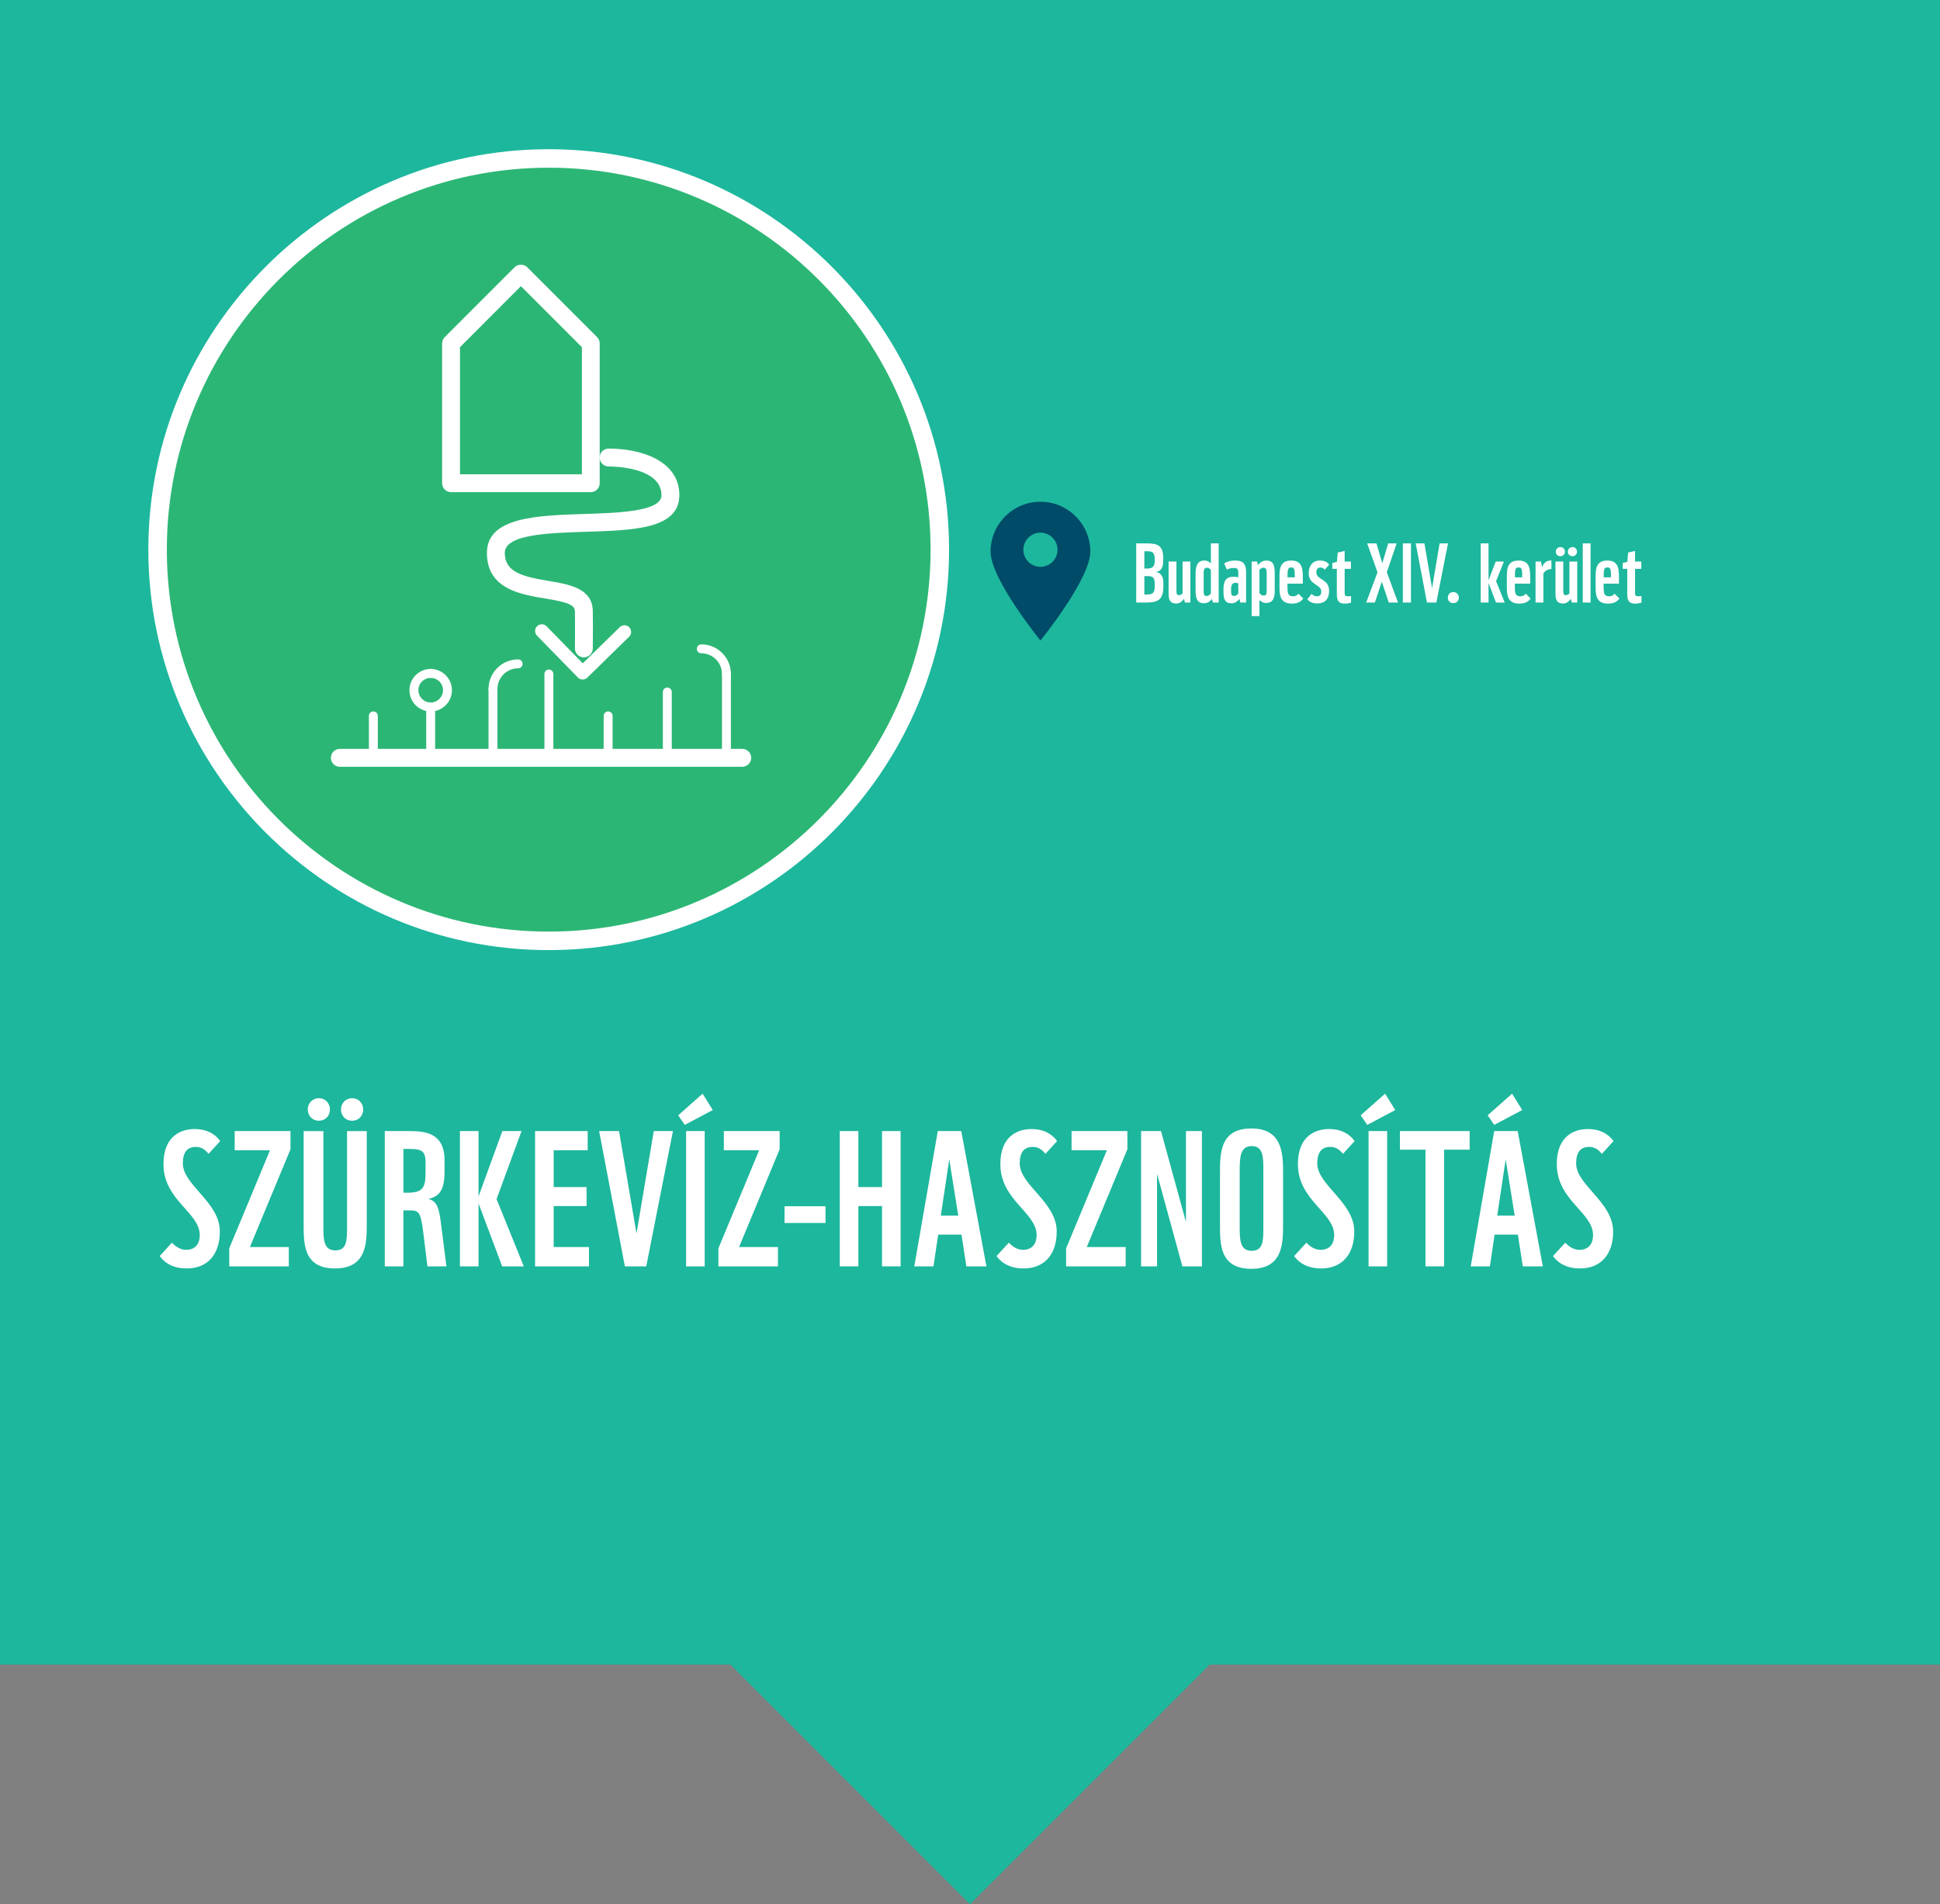 <?xml version="1.0" encoding="UTF-8"?>
<svg id="Bp._XIV._kerület" data-name="Bp. XIV. kerület" xmlns="http://www.w3.org/2000/svg" viewBox="0 0 944.34 926.69">
  <rect x="0" y="0" width="944.34" height="926.69" fill="#808080" stroke="none"/>
  <defs>
    <style>
      .cls-1 {
        fill: #1db79d;
      }

      .cls-1, .cls-2, .cls-3, .cls-4 {
        stroke-width: 0px;
      }

      .cls-2 {
        fill: #2cb675;
      }

      .cls-3 {
        fill: #fff;
      }

      .cls-4 {
        fill: #004b68;
      }
    </style>
  </defs>
  <polygon class="cls-1" points="0 0 0 810.06 355.54 810.06 472.17 926.69 588.8 810.06 944.34 810.06 944.34 0 0 0"/>
  <g>
    <g>
      <path class="cls-2" d="M267.1,457.87c-104.98,0-190.39-85.4-190.39-190.38s85.41-190.38,190.39-190.38,190.38,85.4,190.38,190.38-85.4,190.38-190.38,190.38Z"/>
      <path class="cls-3" d="M267.1,81.61c102.49,0,185.88,83.39,185.88,185.88s-83.38,185.88-185.88,185.88-185.89-83.39-185.89-185.88,83.39-185.88,185.89-185.88M267.1,72.61c-107.46,0-194.89,87.42-194.89,194.88s87.43,194.88,194.89,194.88,194.88-87.42,194.88-194.88-87.42-194.88-194.88-194.88h0Z"/>
    </g>
    <g>
      <g>
        <path class="cls-3" d="M361.32,373.15h-195.9c-2.4,0-4.35-1.94-4.35-4.35s1.94-4.35,4.35-4.35h195.9c2.4,0,4.35,1.94,4.35,4.35s-1.94,4.35-4.35,4.35Z"/>
        <path class="cls-3" d="M181.74,370.97c-1.2,0-2.17-.97-2.17-2.17v-20.41c0-1.2.97-2.17,2.17-2.17s2.17.97,2.17,2.17v20.41c0,1.2-.97,2.17-2.17,2.17Z"/>
        <path class="cls-3" d="M209.64,370.97c-1.2,0-2.17-.97-2.17-2.17v-24.74c0-1.2.97-2.17,2.17-2.17s2.17.97,2.17,2.17v24.74c0,1.2-.97,2.17-2.17,2.17Z"/>
        <path class="cls-3" d="M267.18,370.97c-1.2,0-2.17-.97-2.17-2.17v-40.81c0-1.2.97-2.17,2.17-2.17s2.17.97,2.17,2.17v40.81c0,1.2-.97,2.17-2.17,2.17Z"/>
        <path class="cls-3" d="M239.97,370.97c-1.2,0-2.17-.97-2.17-2.17v-33.48c0-1.2.97-2.17,2.17-2.17s2.17.97,2.17,2.17v33.48c0,1.2-.97,2.17-2.17,2.17Z"/>
        <path class="cls-3" d="M296.02,370.97c-1.2,0-2.17-.97-2.17-2.17v-20.41c0-1.2.97-2.17,2.17-2.17s2.17.97,2.17,2.17v20.41c0,1.2-.97,2.17-2.17,2.17Z"/>
        <path class="cls-3" d="M324.83,370.97c-1.2,0-2.17-.97-2.17-2.17v-32.04c0-1.2.97-2.17,2.17-2.17s2.17.97,2.17,2.17v32.04c0,1.2-.97,2.17-2.17,2.17Z"/>
        <path class="cls-3" d="M353.61,370.97c-1.2,0-2.17-.97-2.17-2.17v-40.81c0-1.2.97-2.17,2.17-2.17s2.17.97,2.17,2.17v40.81c0,1.2-.97,2.17-2.17,2.17Z"/>
        <path class="cls-3" d="M239.97,337.5c-1.2,0-2.17-.97-2.17-2.17,0-7.96,6.47-14.43,14.42-14.43,1.2,0,2.17.97,2.17,2.17s-.97,2.17-2.17,2.17c-5.56,0-10.08,4.52-10.08,10.08,0,1.2-.97,2.17-2.17,2.17Z"/>
        <path class="cls-3" d="M353.61,330.16c-1.2,0-2.17-.97-2.17-2.17,0-5.55-4.52-10.07-10.07-10.07-1.2,0-2.17-.97-2.17-2.17s.97-2.17,2.17-2.17c7.95,0,14.42,6.46,14.42,14.41,0,1.2-.97,2.17-2.17,2.17Z"/>
        <path class="cls-3" d="M209.64,346.23c-5.7,0-10.33-4.64-10.33-10.35s4.63-10.34,10.33-10.34c1.2,0,2.17.97,2.17,2.17s-.97,2.17-2.17,2.17c-3.3,0-5.98,2.69-5.98,5.99s2.69,6,5.98,6c1.2,0,2.17.97,2.17,2.17s-.97,2.17-2.17,2.17Z"/>
        <path class="cls-3" d="M209.64,346.23c-1.2,0-2.17-.97-2.17-2.17s.97-2.17,2.17-2.17c3.31,0,6-2.69,6-6s-2.69-5.99-6-5.99c-1.2,0-2.17-.97-2.17-2.17s.97-2.17,2.17-2.17c5.7,0,10.35,4.64,10.35,10.34s-4.64,10.35-10.35,10.35Z"/>
      </g>
      <path class="cls-3" d="M283.62,330.68h-.04c-.87,0-1.69-.37-2.29-.98l-19.89-20.36c-1.26-1.29-1.24-3.35.05-4.61,1.29-1.25,3.35-1.24,4.61.05l17.61,18.03,18.01-17.6c1.29-1.25,3.36-1.24,4.61.05,1.26,1.29,1.24,3.35-.05,4.61l-20.34,19.88c-.61.6-1.43.93-2.28.93Z"/>
      <path class="cls-3" d="M287.58,239.5h-68.02c-2.4,0-4.35-1.94-4.35-4.35v-68.02c0-1.15.46-2.26,1.27-3.07l34.01-34.01c1.63-1.63,4.52-1.63,6.15,0l34.01,34.01c.81.81,1.27,1.92,1.27,3.07v68.02c0,2.4-1.94,4.35-4.35,4.35ZM223.91,230.81h59.33v-61.87l-29.67-29.67-29.66,29.67v61.87Z"/>
      <path class="cls-3" d="M284.2,319.91h-.07c-2.4-.04-4.32-2.02-4.28-4.41,0-.09.14-9.54,0-18.06-.05-3.28-4.34-4.52-14.59-6.2-11.92-1.97-28.24-4.66-28.24-22.13s24.22-18.23,47.64-18.99c16.63-.54,37.33-1.21,37.33-9.11,0-13.61-23.12-14.01-25.75-14.01-2.4,0-4.35-1.94-4.35-4.35s1.94-4.35,4.35-4.35c15.89,0,34.45,5.95,34.45,22.7s-23.25,17.06-45.74,17.8c-18.39.6-39.23,1.27-39.23,10.3s7.92,11.4,20.96,13.55c10.17,1.67,21.69,3.57,21.87,14.63.15,8.66,0,18.24,0,18.34-.04,2.38-1.98,4.28-4.35,4.28Z"/>
    </g>
  </g>
  <g>
    <path class="cls-3" d="M90.83,617.29c-7.77,0-11.61-3.84-13.08-6.04l5.94-6.49c1.37,1.46,3.84,3.48,6.86,3.48,3.75,0,6.68-2.1,6.68-7.22,0-10.97-17.65-16.92-17.65-34.47,0-13.99,8.78-17.1,15.18-17.1,5.67,0,9.79,2.19,12.44,5.85l-5.67,6.22c-1.65-2.01-3.47-3.38-6.13-3.38-4.3,0-6.4,2.65-6.4,8.05,0,10.52,18.01,18.84,18.01,33.1,0,11.25-6.04,18.01-16.19,18.01Z"/>
    <path class="cls-3" d="M111.59,616.28v-8.78l19.84-47.73h-17.19v-9.33h27.16v8.87l-19.75,47.55h18.93v9.42h-28.99Z"/>
    <path class="cls-3" d="M178.53,595.34c0,9.51,0,21.95-15.45,21.95s-15.27-12.07-15.27-21.76v-45.08h9.6v45.81c0,6.86,0,12.25,5.85,12.25s5.67-5.3,5.67-12.25v-45.81h9.6v44.9ZM155.21,545.41c3.11,0,5.4-2.29,5.4-5.58,0-2.93-2.29-5.39-5.4-5.39s-5.39,2.47-5.39,5.39c0,3.29,2.29,5.58,5.39,5.58ZM171.39,545.41c3.11,0,5.4-2.29,5.4-5.58,0-2.93-2.29-5.39-5.4-5.39s-5.4,2.47-5.4,5.39c0,3.29,2.29,5.58,5.4,5.58Z"/>
    <path class="cls-3" d="M208.06,616.28l-1.65-13.44c-1.46-12.44-2.01-13.81-6.68-13.81h-3.38v27.25h-9.05v-65.84h11.71c7.96,0,17.38.82,17.38,14.27v5.49c0,9.05-2.56,12.07-7.86,13.26,4.3,1.19,5.21,4.21,6.31,13.35l2.47,19.48h-9.24ZM207.15,565.9c0-5.4-1.37-6.77-7.86-6.77h-2.93v21.31h1.74c7.96,0,9.05-2.47,9.05-10.24v-4.3Z"/>
    <path class="cls-3" d="M244.45,616.28l-11.52-30.63v30.63h-9.05v-65.84h9.05v31.82l11.61-31.82h9.33l-12.16,33.1,13.26,32.74h-10.52Z"/>
    <path class="cls-3" d="M260.46,616.28v-65.84h25.61v9.33h-16.55v17.92h16v9.24h-16v19.94h17.19v9.42h-26.25Z"/>
    <path class="cls-3" d="M314.59,616.28h-10.42l-12.53-65.84h9.69l8.5,49.84,8.41-49.84h9.33l-12.99,65.84Z"/>
    <path class="cls-3" d="M333.33,547.42l-3.2-4.66,11.89-10.52,4.94,7.96-13.63,7.22ZM333.97,616.28v-65.84h9.05v65.84h-9.05Z"/>
    <path class="cls-3" d="M349.7,616.28v-8.78l19.84-47.73h-17.19v-9.33h27.16v8.87l-19.75,47.55h18.93v9.42h-28.99Z"/>
    <path class="cls-3" d="M381.89,595.16v-8.14h19.94v8.14h-19.94Z"/>
    <path class="cls-3" d="M429.35,616.28v-29.35h-11.52v29.35h-9.05v-65.84h9.05v27.25h11.52v-27.25h9.05v65.84h-9.05Z"/>
    <path class="cls-3" d="M470.4,616.28l-2.38-15.45h-11.34l-2.29,15.45h-9.33l11.43-65.84h11.43l12.25,65.84h-9.79ZM462.08,564.16l-4.12,27.43h8.5l-4.39-27.43Z"/>
    <path class="cls-3" d="M498.2,617.29c-7.77,0-11.61-3.84-13.08-6.04l5.94-6.49c1.37,1.46,3.84,3.48,6.86,3.48,3.75,0,6.68-2.1,6.68-7.22,0-10.97-17.65-16.92-17.65-34.47,0-13.99,8.78-17.1,15.18-17.1,5.67,0,9.78,2.19,12.44,5.85l-5.67,6.22c-1.65-2.01-3.47-3.38-6.13-3.38-4.3,0-6.4,2.65-6.4,8.05,0,10.52,18.01,18.84,18.01,33.1,0,11.25-6.04,18.01-16.19,18.01Z"/>
    <path class="cls-3" d="M518.96,616.28v-8.78l19.84-47.73h-17.19v-9.33h27.16v8.87l-19.75,47.55h18.93v9.42h-28.99Z"/>
    <path class="cls-3" d="M575.56,616.28l-12.34-44.99v44.99h-7.77v-65.84h9.69l12.16,44.26v-44.26h7.77v65.84h-9.51Z"/>
    <path class="cls-3" d="M624.57,595.52c0,9.51,0,21.95-15.45,21.95s-15.27-12.07-15.27-21.76v-24.78c0-9.69,0-21.76,15.27-21.76s15.45,12.44,15.45,21.95v24.42ZM614.97,570.01c0-6.95,0-12.25-5.67-12.25s-5.85,5.4-5.85,12.44v26.25c0,6.86,0,12.25,5.85,12.25s5.67-5.3,5.67-12.25v-26.43Z"/>
    <path class="cls-3" d="M643.04,617.29c-7.77,0-11.61-3.84-13.08-6.04l5.94-6.49c1.37,1.46,3.84,3.48,6.86,3.48,3.75,0,6.68-2.1,6.68-7.22,0-10.97-17.65-16.92-17.65-34.47,0-13.99,8.78-17.1,15.18-17.1,5.67,0,9.79,2.19,12.44,5.85l-5.67,6.22c-1.65-2.01-3.47-3.38-6.13-3.38-4.3,0-6.4,2.65-6.4,8.05,0,10.52,18.01,18.84,18.01,33.1,0,11.25-6.04,18.01-16.19,18.01Z"/>
    <path class="cls-3" d="M665.54,547.42l-3.2-4.66,11.89-10.52,4.94,7.96-13.62,7.22ZM666.18,616.28v-65.84h9.05v65.84h-9.05Z"/>
    <path class="cls-3" d="M702.94,559.49v56.79h-9.05v-56.79h-12.44v-9.05h33.93v9.05h-12.44Z"/>
    <path class="cls-3" d="M741.25,616.28l-2.38-15.45h-11.34l-2.29,15.45h-9.33l11.43-65.84h11.43l12.25,65.84h-9.79ZM727.35,547.42l-3.2-4.66,11.89-10.52,4.94,7.96-13.62,7.22ZM732.93,564.16l-4.12,27.43h8.5l-4.39-27.43Z"/>
    <path class="cls-3" d="M769.05,617.29c-7.77,0-11.61-3.84-13.08-6.04l5.94-6.49c1.37,1.46,3.84,3.48,6.86,3.48,3.75,0,6.68-2.1,6.68-7.22,0-10.97-17.65-16.92-17.65-34.47,0-13.99,8.78-17.1,15.18-17.1,5.67,0,9.78,2.19,12.44,5.85l-5.67,6.22c-1.65-2.01-3.47-3.38-6.13-3.38-4.3,0-6.4,2.65-6.4,8.05,0,10.52,18.01,18.84,18.01,33.1,0,11.25-6.04,18.01-16.19,18.01Z"/>
  </g>
  <g>
    <path class="cls-3" d="M566.28,285.47c0,6.76-2.96,7.76-8.76,7.76h-4.44v-28.79h5.2c5.28,0,7.92,1.12,7.92,6.92v1.6c0,3.4-1.2,5.2-3.64,5.36,2.36.28,3.72,2.08,3.72,5.12v2.04ZM562.08,272.03c0-3.04-1-3.76-3.48-3.76h-1.56v8.4h1.64c2.44,0,3.4-1.28,3.4-3.32v-1.32ZM562.08,283.91c0-3-1.16-3.52-3.32-3.52h-1.72v8.92h1.32c2.96,0,3.72-.96,3.72-4v-1.4Z"/>
    <path class="cls-3" d="M572.65,273.27v13.92c0,2.12.32,2.44,1.28,2.44.64,0,1.24-.36,1.72-.8v-15.56h3.8v19.96h-2.68l-.4-1.8c-.8,1-1.96,2.28-3.76,2.28-3.52,0-3.76-2.52-3.76-5.08v-15.36h3.8Z"/>
    <path class="cls-3" d="M581.98,279.27c0-4.52,1.32-6.48,4.28-6.48,1.52,0,2.64.72,3.16,1.48v-9.84h3.8v28.79h-2.84l-.4-1.8c-1.08,1.48-2.4,2.16-3.92,2.16-3.24,0-4.08-2.28-4.08-6.28v-8.04ZM585.9,287.75c0,1.88.44,2.28,1.52,2.28.64,0,1.44-.44,2-1.2v-11.44c-.56-.76-1.24-1.12-1.88-1.12-1.28,0-1.64,1.04-1.64,2.28v9.2Z"/>
    <path class="cls-3" d="M602.77,278.99c0-2.16-.4-2.6-2.32-2.6-1.4,0-2.4.44-3.24.8l-1.32-3c.88-.56,2.56-1.4,5.28-1.4,3.08,0,5.4.64,5.4,5.88v14.56h-2.84l-.4-1.8c-.8,1.04-1.96,2.16-3.8,2.16-2.68,0-3.96-1.2-3.96-5.28v-1.68c0-3.92,1.24-5.96,4.88-5.96,1.44,0,2.32.32,2.32.32v-2ZM602.77,283.95s-.56-.32-1.24-.32c-1.72,0-2.28.96-2.28,3.4v.72c0,1.88.44,2.28,1.52,2.28.64,0,1.44-.44,2-1.2v-4.88Z"/>
    <path class="cls-3" d="M620.5,287.31c0,3.52-.64,6.12-4.32,6.12-1.28,0-2.28-.56-3.12-1.44v7.84h-3.8v-26.55h2.68l.36,1.76c.76-.96,2.08-2.24,4.08-2.24,2.56,0,4.12,1.16,4.12,5.76v8.76ZM616.58,278.55c0-1.24-.36-2.28-1.64-2.28-.64,0-1.32.36-1.88,1.12v11.24c.56.76,1.36,1.2,2,1.2,1.08,0,1.52-.4,1.52-2.28v-9Z"/>
    <path class="cls-3" d="M622.82,286.31v-6.48c0-4.8,1.64-7.04,5.68-7.04,5.48,0,5.68,4.12,5.68,8.48v2.76h-7.48v1.32c0,3.68.36,4.84,2.76,4.84,1.36,0,2.08-.64,2.56-1.28l2.36,2.36c-.84,1.2-2.32,2.48-5.48,2.48-4.72,0-6.08-2.64-6.08-7.44ZM628.5,276.15c-1.68,0-1.76,1.16-1.76,4.8h3.56c-.04-3.76-.08-4.8-1.8-4.8Z"/>
    <path class="cls-3" d="M643.17,287.83c0-3.52-6.12-3.08-6.12-8.84,0-3.52,1.8-6.2,5.4-6.2,2.96,0,3.96,1.24,4.56,1.96l-2.12,2.48c-.44-.4-1-1.04-2.16-1.04-1.32,0-1.96.88-1.96,2.36,0,3.76,6.2,3.04,6.2,8.96,0,4.32-2.32,6.16-5.8,6.16-2.72,0-4.16-1.2-4.8-2.04l2.08-2.6c.44.4,1.2,1.16,2.6,1.16s2.12-.68,2.12-2.36Z"/>
    <path class="cls-3" d="M654.66,293.75c-2.64,0-3.92-.92-3.92-4.56v-12.36h-2.2v-2.88l2.24-.52.4-4.52,3.36-.8v5.16h3.04v3.56h-3.04v11.64c0,1.4.32,1.72,1.6,1.72.44,0,1.2-.08,1.52-.12v3.2c-.76.24-1.88.48-3,.48Z"/>
    <path class="cls-3" d="M676.02,293.23l-3.4-10.16-3.36,10.16h-4.24l5.52-14.72-5.04-14.08h4.52l2.84,9.68,2.88-9.68h4.12l-4.8,14.04,5.44,14.76h-4.48Z"/>
    <path class="cls-3" d="M682.86,293.23v-28.79h3.96v28.79h-3.96Z"/>
    <path class="cls-3" d="M699.17,293.23h-4.56l-5.48-28.79h4.24l3.72,21.8,3.68-21.8h4.08l-5.68,28.79Z"/>
    <path class="cls-3" d="M707.45,293.51c-1.56,0-2.68-1.08-2.68-2.56,0-1.68,1.16-2.84,2.68-2.84s2.68,1.24,2.68,2.68c0,1.6-1.12,2.72-2.68,2.72Z"/>
    <path class="cls-3" d="M728.21,293.23l-3.64-9.56v9.56h-3.8v-28.79h3.8v17.92l3.52-9.08h3.96l-3.8,9.52,4.2,10.44h-4.24Z"/>
    <path class="cls-3" d="M733.5,286.31v-6.48c0-4.8,1.64-7.04,5.68-7.04,5.48,0,5.68,4.12,5.68,8.48v2.76h-7.48v1.32c0,3.68.36,4.84,2.76,4.84,1.36,0,2.08-.64,2.56-1.28l2.36,2.36c-.84,1.2-2.32,2.48-5.48,2.48-4.72,0-6.08-2.64-6.08-7.44ZM739.18,276.15c-1.68,0-1.76,1.16-1.76,4.8h3.56c-.04-3.76-.08-4.8-1.8-4.8Z"/>
    <path class="cls-3" d="M751.27,279.07v14.16h-3.8v-19.96h2.68l.48,2.8c1-2.68,2.56-3.24,4.56-3.32v4.2c-1.8.04-2.88.64-3.92,2.12Z"/>
    <path class="cls-3" d="M760.96,273.27v13.92c0,2.12.32,2.44,1.28,2.44.64,0,1.24-.36,1.72-.8v-15.56h3.8v19.96h-2.68l-.4-1.8c-.8,1-1.96,2.28-3.76,2.28-3.52,0-3.76-2.52-3.76-5.08v-15.36h3.8ZM759.57,270.67c-1.32,0-2.24-.88-2.24-2.12,0-1.36.96-2.32,2.24-2.32s2.2,1,2.2,2.2c0,1.32-.96,2.24-2.2,2.24ZM765.44,270.67c-1.32,0-2.24-.88-2.24-2.12,0-1.36.96-2.32,2.24-2.32s2.2,1,2.2,2.2c0,1.32-.96,2.24-2.2,2.24Z"/>
    <path class="cls-3" d="M770.45,293.23v-28.79h3.8v28.79h-3.8Z"/>
    <path class="cls-3" d="M776.71,286.31v-6.48c0-4.8,1.64-7.04,5.68-7.04,5.48,0,5.68,4.12,5.68,8.48v2.76h-7.48v1.32c0,3.68.36,4.84,2.76,4.84,1.36,0,2.08-.64,2.56-1.28l2.36,2.36c-.84,1.2-2.32,2.48-5.48,2.48-4.72,0-6.08-2.64-6.08-7.44ZM782.39,276.15c-1.68,0-1.76,1.16-1.76,4.8h3.56c-.04-3.76-.08-4.8-1.8-4.8Z"/>
    <path class="cls-3" d="M796.02,293.75c-2.64,0-3.92-.92-3.92-4.56v-12.36h-2.2v-2.88l2.24-.52.4-4.52,3.36-.8v5.16h3.04v3.56h-3.04v11.64c0,1.4.32,1.72,1.6,1.72.44,0,1.2-.08,1.52-.12v3.2c-.76.24-1.88.48-3,.48Z"/>
  </g>
  <path class="cls-4" d="M506.46,244.17c-13.41,0-24.28,10.87-24.28,24.28s24.28,43.27,24.28,43.27c0,0,24.28-29.87,24.28-43.27s-10.87-24.28-24.28-24.28ZM506.46,275.84c-4.59,0-8.31-3.72-8.31-8.31s3.72-8.31,8.31-8.31,8.31,3.72,8.31,8.31-3.72,8.31-8.31,8.31Z"/>
</svg>
